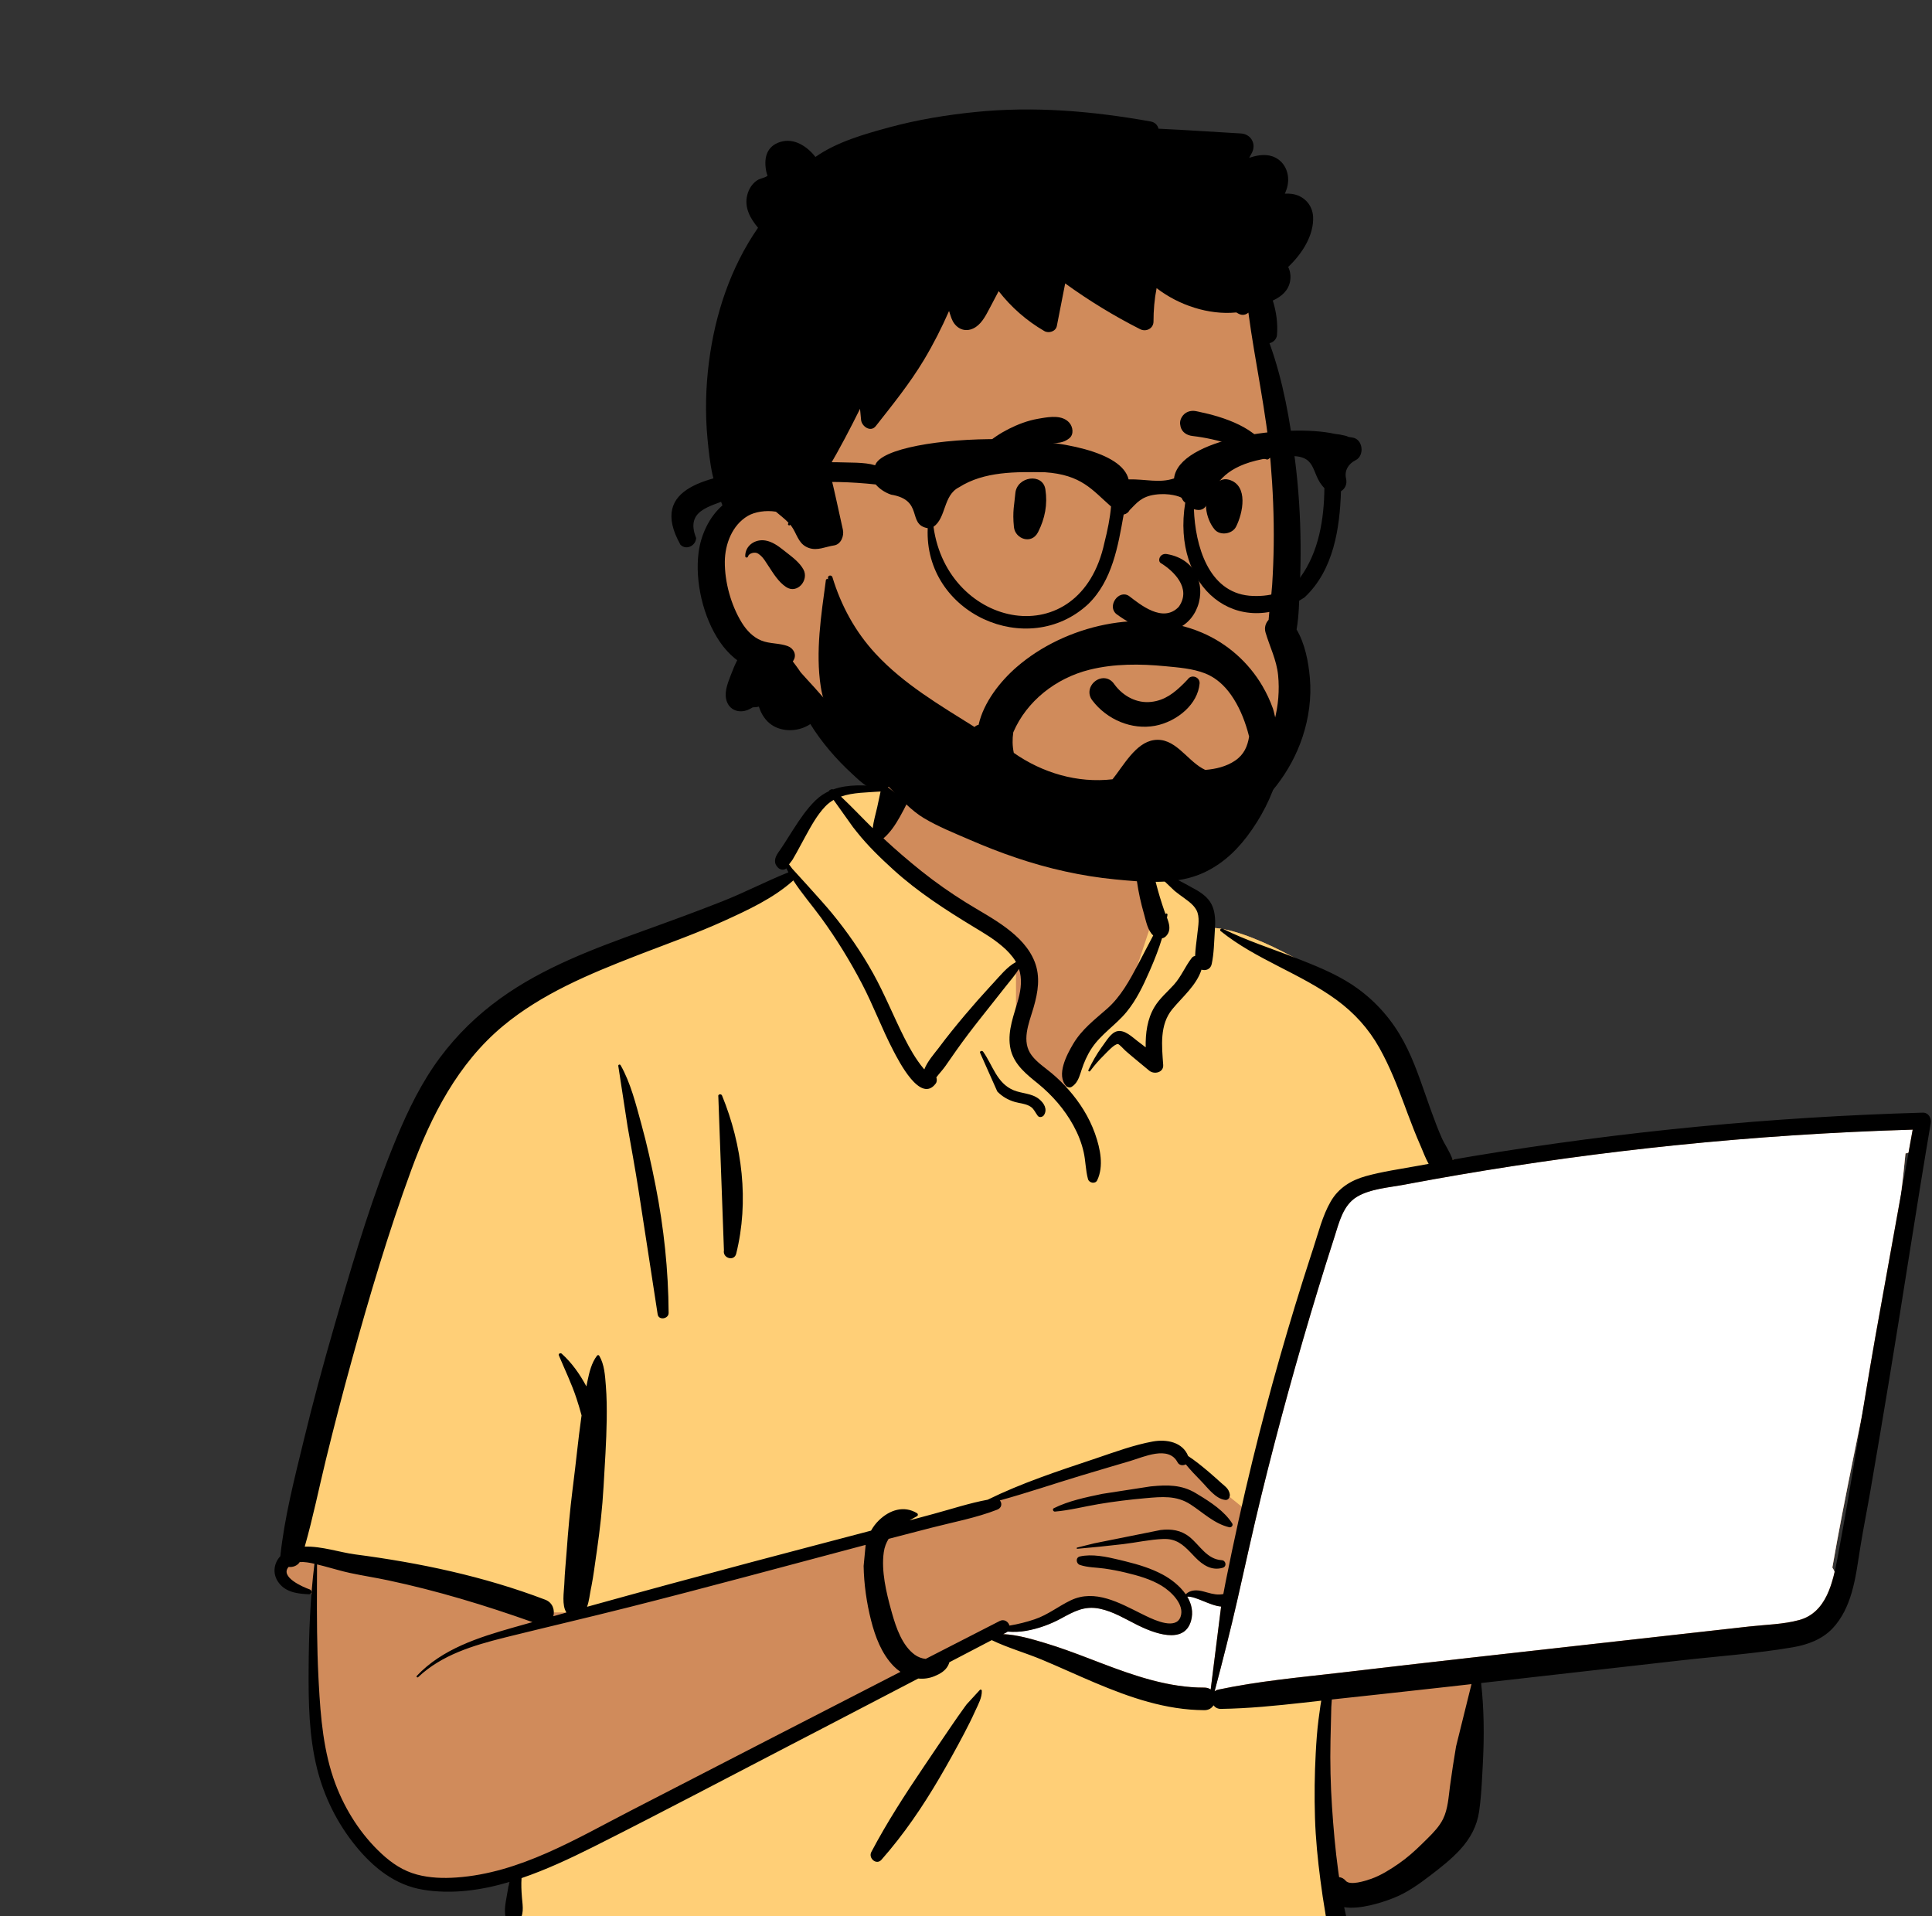 <svg width="362" height="359" viewBox="0 0 362 359" fill="none" xmlns="http://www.w3.org/2000/svg">
<rect x="0" y="0" width="362" height="359" fill="#333333" stroke="none"/>
<path fill-rule="evenodd" clip-rule="evenodd" d="M354.194 209.792C349.77 210.225 345.345 210.657 340.92 211.089C319.73 212.701 298.547 216.068 277.519 218.089C276.995 217.24 275.971 217.38 275.348 217.97C273.25 217.787 270.898 216.19 268.998 217.851C268.936 217.842 268.874 217.832 268.812 217.826C265.428 211.358 263.088 204.46 260.818 197.552C259.369 193.304 257.419 189.193 253.816 186.341C247.667 182.091 233.579 173.473 226.358 173.835C226.239 172.548 225.636 171.221 224.646 170.364C226.827 166.662 218.107 164.246 217.492 164.675C217.887 152.306 212.044 141.564 199.16 139.101C187.617 136.706 171.2 136.304 164.992 148.315C164.31 148.239 157.335 148.203 156.66 148.278C155.61 146.955 144.087 159.495 148.81 163.86C106.585 182.46 82.575 180.241 70.888 232.529C69.308 237.442 69.193 242.817 67.524 247.619C61.589 261.421 56.774 276.117 55.576 291.135C52.682 291.873 52.349 296.954 55.701 297.689C56.982 297.97 58.052 298.354 58.986 299.081C58.256 311.388 61.245 339.501 63.129 339.414C66.969 351.584 84.098 355.019 96.225 350.742C94.135 354.658 96.225 357.121 96.225 359.213C139.862 360.857 187.574 359.911 231.199 362.165C236.779 362.086 242.648 363.53 248.152 362.699C251.509 361.898 251.515 356.642 248.11 355.992L262.987 352.775C262.654 352.65 269.119 348.368 274.006 340.366C278.554 331.415 275.458 320.611 277.519 310.874C293.615 309.564 309.976 309.003 325.895 306.289C328.066 312.756 337.462 305.022 340.449 301.911C340.445 301.906 340.441 301.901 340.437 301.896C341.883 301.503 343.042 300.154 343.081 298.557C344.094 297.114 344.307 295.082 343.335 293.688C347.79 268.089 354.583 241.951 357.038 216.111C357.905 215.92 358.723 215.541 359.416 214.957L359.36 214.901C360.534 213.598 360.762 211.348 358.805 210.241C357.226 209.347 355.908 209.624 354.194 209.792Z" fill="#D08B5B"/>
<path fill-rule="evenodd" clip-rule="evenodd" d="M185.916 305.604L189.324 307.764L217.211 316.712L234.254 318.871L248.197 316.712V340.47L250.986 362.685C249.747 364.948 237.972 364.948 215.662 362.685C201.44 361.243 149.462 360.543 137.628 360.235L136.958 360.217C123.051 359.817 109.314 359.817 95.746 360.217V351.886L134.479 332.756L169.183 313.318L185.916 305.604ZM166.155 146.374L168.717 148.278L163.125 157.426L190.365 179.367V196.892L198.989 205.015L203.919 196.892L210.865 187.694L215.801 172.784L214.121 162.961L217.501 162.644C217.517 163.315 217.514 163.993 217.493 164.675C218.108 164.246 226.827 166.661 224.647 170.364C225.636 171.221 226.239 172.548 226.358 173.835C233.579 173.473 247.667 182.091 253.816 186.341C257.419 189.193 259.369 193.304 260.818 197.551L261.159 198.588L261.511 199.651L261.866 200.714C263.827 206.556 265.945 212.346 268.812 217.826C268.874 217.832 268.936 217.842 268.998 217.851C270.899 216.19 273.25 217.787 275.349 217.97C275.956 217.394 276.948 217.247 277.482 218.031L277.519 218.089L251.376 223.217L234.129 283.459L219.109 271.319L211.047 272.513L189.757 280.159L164.996 286.563L108.468 302.082H101.269L59.381 292.009L55.606 290.768C56.853 275.878 61.637 261.309 67.525 247.619C69.193 242.817 69.308 237.441 70.888 232.529C82.575 180.241 106.585 182.46 148.81 163.86C144.087 159.495 155.611 146.955 156.66 148.278L156.726 148.272L156.869 148.265L157.053 148.258C158.701 148.211 164.38 148.247 164.992 148.315C165.348 147.628 165.736 146.982 166.155 146.374Z" fill="#FFCF77"/>
<path fill-rule="evenodd" clip-rule="evenodd" d="M358.373 211.621L357.594 215.942C357.409 216.003 357.221 216.054 357.03 216.096C356.785 218.672 356.497 221.251 356.173 223.832L351.345 250.626C350.512 255.366 349.722 260.116 348.937 264.868L347.897 269.973L347.253 273.145C345.863 280.015 344.512 286.863 343.327 293.673C343.506 293.929 343.645 294.207 343.746 294.5L343.655 294.883L343.591 295.139L343.526 295.392C342.591 298.971 340.964 302.442 337.13 303.496C334.238 304.29 331.064 304.362 328.077 304.675L327.746 304.711L275.486 310.563C269.171 311.27 262.86 311.998 256.548 312.734L251.077 313.373C243.452 314.253 235.782 314.945 228.269 316.536C227.993 316.595 227.764 316.705 227.577 316.849C229.09 311.146 230.539 305.451 231.851 299.69C233.329 293.207 234.731 286.711 236.311 280.251C239.495 267.236 243.063 254.307 246.97 241.489C247.79 238.799 248.628 236.114 249.486 233.436L250.087 231.563L250.55 230.071C251.266 227.796 252.153 225.458 254.253 224.203C256.712 222.734 260.064 222.491 262.852 221.983L264.74 221.63C267.565 221.105 270.393 220.6 273.225 220.115C286.783 217.793 300.418 215.93 314.104 214.531C328.344 213.075 342.634 212.128 356.942 211.666L358.373 211.621ZM228.66 300.959L228.794 300.97L226.842 316.508C226.53 316.291 226.133 316.157 225.65 316.159C219.246 316.177 213.108 314.14 207.172 311.899L206.267 311.556L203.747 310.592C201.185 309.614 198.609 308.658 195.985 307.865L194.924 307.547L194.385 307.388C192.398 306.811 190.309 306.286 188.242 306.155L187.96 306.14L188.562 305.825C188.65 305.779 188.727 305.728 188.796 305.672C189.933 305.756 191.073 305.733 192.273 305.518C194.529 305.113 196.723 304.332 198.738 303.244L199.638 302.758L200.006 302.563L200.249 302.438L200.491 302.316C202.222 301.457 203.876 300.919 206.061 301.377C208.541 301.896 210.715 303.227 212.951 304.352L213.347 304.549L213.614 304.677L213.886 304.805L214.161 304.93C217.185 306.284 221.996 307.746 223.156 303.653C223.621 302.009 223.257 300.469 222.448 299.119C223.954 298.989 226.645 300.757 228.66 300.959Z" fill="white"/>
<path fill-rule="evenodd" clip-rule="evenodd" d="M165.797 145.526C167.112 142.236 171.556 143.515 171.06 146.971C170.764 149.041 169.625 151.228 168.602 153.043C167.769 154.52 166.819 155.961 165.531 157.068C167.824 159.198 170.204 161.251 172.645 163.2C175.308 165.326 178.108 167.286 181.002 169.087C183.54 170.667 186.193 172.066 188.585 173.869C190.81 175.544 192.836 177.56 193.868 180.191C194.966 182.993 194.489 185.886 193.68 188.686L193.587 189.002C192.761 191.776 191.33 195.12 193.314 197.733C194.323 199.064 195.792 200.006 197.059 201.069C198.186 202.015 199.243 203.043 200.213 204.147C202.328 206.554 204.048 209.263 205.134 212.281L205.231 212.556C206.161 215.227 206.841 218.5 205.584 221.124C205.223 221.876 204.06 221.631 203.858 220.899C203.401 219.24 203.425 217.503 203.042 215.821C202.643 214.072 201.98 212.411 201.114 210.84C199.439 207.8 197.169 205.204 194.488 203.009L193.686 202.359C191.594 200.65 189.672 198.837 189.248 196.008C188.793 192.982 190.011 190.099 190.794 187.234C191.34 185.238 191.518 183.324 190.928 181.52C190.208 182.691 189.225 183.802 188.448 184.794C186.899 186.769 185.336 188.732 183.777 190.698C182.179 192.715 180.62 194.763 179.136 196.865C178.472 197.805 177.815 198.751 177.16 199.697C176.668 200.409 175.981 201.12 175.444 201.845C175.575 202.234 175.565 202.681 175.328 202.999C172.482 206.828 168.433 198.838 167.377 196.82C165.227 192.709 163.627 188.342 161.469 184.232C159.233 179.972 156.688 175.825 153.85 171.935C152.134 169.583 150.21 167.373 148.64 164.946C144.942 168.285 140.074 170.524 135.604 172.554C130.692 174.785 125.588 176.607 120.552 178.541L119.065 179.117C110.387 182.489 101.498 186.194 94.285 192.184C85.809 199.223 80.795 209.033 77.062 219.192C72.765 230.888 69.21 242.899 65.896 254.902C64.2 261.044 62.591 267.213 61.078 273.402C59.745 278.855 58.641 284.362 57.097 289.758C60.227 289.648 63.796 290.854 66.468 291.203C78.645 292.79 90.659 295.32 102.155 299.7C103.575 300.241 103.986 301.654 103.677 302.798C104.496 302.568 105.314 302.335 106.133 302.106C105.236 300.737 105.664 298.29 105.735 296.772L105.739 296.668C105.812 294.646 106.032 292.622 106.175 290.604C106.447 286.757 106.801 282.937 107.272 279.112L107.392 278.156C107.925 273.994 108.32 269.808 108.902 265.654L108.971 265.178C108.692 264.115 108.367 263.065 108.026 262.02C107.116 259.235 105.833 256.614 104.709 253.917C104.576 253.6 105.03 253.417 105.243 253.608C107.147 255.314 108.66 257.478 109.875 259.741C109.896 259.634 109.915 259.527 109.937 259.421L110.075 258.741C110.417 257.083 110.833 255.34 111.854 253.995C111.963 253.852 112.178 253.822 112.281 253.995C113.258 255.642 113.368 257.727 113.518 259.601C113.688 261.721 113.71 263.867 113.68 265.993C113.621 270.147 113.327 274.313 113.093 278.46C112.863 282.535 112.412 286.559 111.83 290.594L111.719 291.351C111.435 293.271 111.202 295.216 110.827 297.124L110.721 297.643C110.521 298.589 110.398 299.923 109.998 301.031C120.267 298.179 130.55 295.392 140.854 292.654C148.301 290.675 155.755 288.726 163.207 286.764C163.6 286.059 164.09 285.4 164.701 284.811C166.714 282.869 169.382 282.003 171.829 283.497C172.028 283.619 172.044 283.93 171.829 284.047C171.36 284.302 170.89 284.564 170.429 284.837L174.903 283.63C178.247 282.728 181.632 281.6 185.055 280.971C191.359 277.873 198.14 275.63 204.782 273.414L205.564 273.15C208.965 271.996 212.483 270.703 215.996 270.063C218.568 269.595 221.587 270.16 222.622 272.784C223.931 273.643 225.163 274.653 226.352 275.646C227.212 276.364 228.036 277.127 228.873 277.87L229.028 278.005C229.713 278.597 230.255 278.993 230.424 279.935C230.51 280.422 230.2 281.08 229.597 281.015C227.753 280.819 226.254 278.69 225.003 277.419C224.037 276.437 223.063 275.421 222.181 274.342C221.667 274.62 220.963 274.57 220.635 273.953C218.939 270.754 214.29 272.971 211.719 273.729L208.034 274.815C206.192 275.359 204.351 275.905 202.513 276.461C197.461 277.989 192.434 279.699 187.336 281.101C187.792 281.601 187.729 282.489 186.863 282.827C182.873 284.386 178.495 285.192 174.349 286.262C171.732 286.938 169.116 287.618 166.501 288.302C166.053 289.025 165.73 289.843 165.595 290.796C165.096 294.298 166.058 298.339 166.995 301.726L167.137 302.231C167.907 304.954 169.041 308.293 171.401 310.012C171.977 310.432 172.71 310.724 173.449 310.79C178.069 308.422 182.687 306.055 187.309 303.692C188.165 303.254 188.956 303.847 189.148 304.552C190.778 304.286 192.404 303.866 193.884 303.366C196.373 302.524 198.315 300.919 200.648 299.81C205.161 297.663 209.771 300.3 213.812 302.305L214.743 302.76C216.555 303.636 220.325 305.318 221.195 302.923C222.036 300.607 219.377 298.131 217.66 297.088C215.613 295.845 213.229 295.18 210.916 294.626C209.595 294.309 208.258 294.051 206.913 293.863C205.387 293.649 203.811 293.681 202.342 293.188C201.612 292.944 201.5 291.789 202.342 291.599C204.603 291.086 207.302 291.645 209.662 292.216L210.896 292.519C213.273 293.1 215.674 293.829 217.839 294.988C219.414 295.831 221.076 297.111 222.162 298.679C223.105 297.807 224.278 297.836 225.501 298.16L226.164 298.343C227.26 298.645 228.148 298.854 229.214 298.644C229.356 297.872 229.501 297.099 229.655 296.327C231.175 288.732 232.841 281.167 234.679 273.641C237.85 260.662 241.52 247.824 245.656 235.119L246.071 233.848C247.026 230.942 247.793 227.776 249.332 225.106C250.786 222.582 253.117 221.127 255.886 220.357C259.029 219.483 262.331 219.026 265.537 218.436C266.252 218.304 266.969 218.18 267.685 218.05C267.08 216.963 266.628 215.728 266.222 214.781L266.15 214.617C265.277 212.633 264.492 210.614 263.734 208.584L263.167 207.058C261.799 203.383 260.386 199.768 258.462 196.331C256.437 192.713 253.75 189.756 250.401 187.308C243.572 182.317 235.341 179.772 228.718 174.438C228.446 174.219 228.794 173.846 229.07 173.984C233.542 176.221 238.37 177.743 243.022 179.564L243.939 179.925C247.616 181.376 251.35 182.956 254.532 185.306C258.08 187.926 260.874 191.18 262.974 195.049C265.044 198.864 266.368 203.133 267.829 207.207L268.219 208.293C268.808 209.92 269.417 211.543 270.114 213.127C270.667 214.385 271.7 215.821 272.169 217.257C273.454 217.035 274.738 216.813 276.023 216.599C303.869 211.97 332.027 209.25 360.247 208.454C361.351 208.423 361.922 209.472 361.759 210.431C359.051 226.377 356.644 242.377 354.003 258.335C352.851 265.3 351.675 272.26 350.472 279.216C349.862 282.74 349.158 286.25 348.581 289.78C348.115 292.63 347.776 295.503 346.976 298.287C346.259 300.784 345.157 303.191 343.349 305.096C341.399 307.149 338.678 308.142 335.939 308.612C328.985 309.804 321.853 310.29 314.843 311.084L277.521 315.312C278.067 320.248 278.107 325.108 277.857 330.102L277.715 332.828C277.598 335.02 277.459 337.216 277.142 339.387C276.746 342.109 275.495 344.414 273.653 346.447C271.961 348.315 269.906 349.908 267.908 351.435C265.833 353.02 263.689 354.55 261.249 355.53L260.933 355.655C258.793 356.488 254.778 357.776 251.853 357.305C252.235 359.213 252.975 361.264 252.319 363.152C252.015 364.028 250.863 364.465 250.158 363.72C248.761 362.241 248.652 360.289 248.321 358.361C247.977 356.354 247.68 354.34 247.416 352.321C246.906 348.418 246.509 344.479 246.388 340.542C246.264 336.5 246.312 332.451 246.53 328.413C246.643 326.339 246.782 324.267 247.047 322.206C247.159 321.328 247.275 320.448 247.406 319.572C247.454 319.252 247.508 318.934 247.565 318.617L244.215 318.993C239.079 319.564 233.94 320.08 228.767 320.16C228.154 320.169 227.683 319.891 227.375 319.487C227.047 320.019 226.476 320.4 225.657 320.397C218.434 320.37 211.707 318.018 205.136 315.246C201.825 313.848 198.564 312.335 195.247 310.949C192.152 309.656 188.842 308.733 185.821 307.276L177.882 311.422C177.824 311.626 177.749 311.819 177.67 311.98C177.153 313.031 176.134 313.601 175.093 314.03C174.094 314.443 173.06 314.571 172.052 314.467C166.031 317.609 160.009 320.747 153.983 323.879L147.956 327.007C135.947 333.233 123.985 339.562 111.901 345.641L111.011 346.087C106.837 348.172 102.355 350.284 97.723 351.86C97.64 353.028 97.692 354.163 97.791 355.399L97.814 355.668C97.952 357.129 98.249 358.958 97.072 359.998C96.46 360.539 95.367 360.541 94.951 359.726C94.196 358.247 94.874 355.917 95.113 354.311C95.198 353.74 95.301 353.153 95.454 352.583C90.144 354.157 84.673 354.921 79.269 354.037C74.007 353.177 69.932 349.876 66.647 345.839C63.18 341.579 60.717 336.614 59.395 331.292C57.89 325.236 57.792 318.982 57.827 312.779C57.865 306.173 58.11 299.535 58.917 292.973C58.033 292.766 57.053 292.587 56.16 292.649C55.717 293.354 54.859 293.651 54.083 293.559C52.397 295.412 56.674 297.304 58.041 297.778C58.516 297.943 58.465 298.711 57.918 298.688L57.573 298.671C55.461 298.559 53.278 298.2 52.036 296.246C51.041 294.679 51.34 292.822 52.526 291.545C53.31 284.167 55.183 276.982 56.927 269.785C58.638 262.721 60.541 255.702 62.558 248.719L63.462 245.593C66.637 234.644 69.957 223.605 74.337 213.091C76.524 207.84 79.044 202.687 82.46 198.109C85.644 193.841 89.402 190.19 93.723 187.071C101.778 181.256 111.229 177.743 120.516 174.396L120.931 174.246C125.744 172.512 130.545 170.758 135.302 168.88C139.51 167.219 143.541 165.113 147.728 163.428C147.592 163.182 147.461 162.933 147.335 162.681L147.257 162.746C147.244 162.757 147.23 162.767 147.216 162.777C146.795 163.067 146.175 162.924 145.828 162.598C144.848 161.677 145.18 160.655 145.834 159.701L145.919 159.579C146.719 158.463 147.433 157.283 148.171 156.127L148.634 155.404C149.873 153.472 151.175 151.527 152.828 149.93C153.593 149.19 154.431 148.637 155.319 148.224C155.243 148.064 155.909 147.737 156.097 147.902C158.91 146.877 162.146 147.092 165.212 147.374M275.715 315.516L271.805 315.959C267.503 316.447 263.199 316.918 258.895 317.385L249.545 318.396C249.522 318.927 249.457 319.446 249.445 319.847C249.384 321.913 249.339 323.98 249.295 326.047C249.209 330.19 249.304 334.338 249.578 338.473C249.843 342.48 250.193 346.487 250.736 350.467L250.848 351.262L250.912 351.681C251.355 351.723 251.791 351.933 252.153 352.364C252.944 353.304 255.807 352.39 256.926 351.994C258.765 351.342 260.497 350.242 262.094 349.138C263.655 348.06 265.06 346.803 266.41 345.479L267.515 344.391C268.614 343.303 269.715 342.145 270.388 340.777C271.301 338.922 271.419 336.645 271.687 334.624C272.016 332.139 272.409 329.655 272.824 327.182M162.197 289.431L161.791 289.538C147.057 293.436 132.345 297.45 117.566 301.176C110.252 303.02 102.903 304.731 95.581 306.54L94.395 306.835C88.618 308.289 82.772 310.039 78.348 314.211C78.184 314.365 77.947 314.129 78.101 313.965C82.869 308.911 89.65 306.772 96.16 304.917C97.364 304.574 98.569 304.24 99.773 303.899C90.918 300.756 81.924 298.021 72.722 296.071C70.353 295.568 67.956 295.2 65.588 294.695C63.937 294.344 62.324 293.835 60.69 293.413L59.405 293.091L59.388 297.136C59.367 302.864 59.377 308.587 59.671 314.315L59.726 315.376C60.069 321.749 60.603 328.255 62.874 334.265C64.72 339.149 67.662 343.75 71.51 347.307C73.457 349.106 75.55 350.508 78.137 351.199C80.54 351.841 83.057 351.917 85.526 351.745C97.372 350.923 107.916 344.515 118.206 339.21C135.037 330.533 151.869 321.86 168.717 313.216C168.261 312.906 167.832 312.549 167.442 312.147C165.183 309.824 163.991 306.643 163.209 303.563C162.376 300.284 161.877 296.77 161.819 293.386M183.634 316.565C183.783 316.486 183.955 316.585 183.962 316.753C184.014 318.034 183.303 319.298 182.771 320.452L182.715 320.575C182.07 322.005 181.363 323.416 180.632 324.804C179.171 327.578 177.653 330.323 176.068 333.028C172.881 338.471 169.34 343.685 165.155 348.425C164.209 349.495 162.655 348.122 163.261 346.97C166.186 341.413 169.596 336.166 173.106 330.965C174.864 328.361 176.62 325.754 178.394 323.162C179.134 322.08 179.884 321.002 180.654 319.941L181.119 319.306M358.381 211.637C343.595 212.081 328.827 213.041 314.112 214.546C300.426 215.945 286.791 217.808 273.233 220.13C270.401 220.615 267.573 221.12 264.748 221.645L263.054 221.962C260.228 222.495 256.777 222.715 254.262 224.218C251.609 225.803 250.893 229.114 250.01 231.844C248.973 235.056 247.962 238.276 246.978 241.505C243.071 254.323 239.503 267.252 236.319 280.266C234.739 286.726 233.337 293.222 231.859 299.706C230.547 305.466 229.098 311.162 227.585 316.864C227.772 316.72 228.001 316.61 228.277 316.552C235.79 314.96 243.46 314.268 251.085 313.389L251.823 313.303C259.712 312.379 267.601 311.462 275.494 310.578L327.755 304.726C330.837 304.381 334.139 304.334 337.138 303.511C342.238 302.11 343.433 296.433 344.289 291.912L344.314 291.775C346.894 278.115 348.947 264.336 351.353 250.641M228.801 300.985C226.772 300.851 223.996 299.001 222.456 299.134C223.264 300.484 223.629 302.024 223.163 303.668C221.867 308.245 216.005 305.877 213.182 304.479C210.867 303.332 208.632 301.929 206.069 301.392C203.166 300.784 201.199 301.934 198.746 303.259C196.731 304.347 194.537 305.129 192.281 305.533C191.081 305.748 189.941 305.771 188.804 305.687C188.735 305.743 188.658 305.794 188.57 305.84L187.968 306.155C190.689 306.279 193.46 307.115 195.993 307.88C198.617 308.673 201.192 309.629 203.755 310.607L206.275 311.571C212.493 313.942 218.929 316.194 225.657 316.174C226.141 316.173 226.537 316.306 226.849 316.523M217.45 286.645C219.454 286.401 221.304 286.663 222.906 287.962C224.838 289.529 226.135 292.128 228.912 292.298C229.722 292.348 229.91 293.482 229.105 293.719C227.038 294.328 225.365 293.214 223.956 291.769L223.01 290.783C221.618 289.348 220.334 288.239 217.973 288.325C215.444 288.417 212.91 288.999 210.398 289.295C207.551 289.63 204.706 289.915 201.85 290.162C201.718 290.173 201.695 289.965 201.819 289.935L205.017 289.142M215.515 278.486L215.845 278.453C218.756 278.171 221.418 278.16 224.018 279.719L224.516 280.02C226.86 281.438 229.411 283.109 230.877 285.406C231.117 285.782 230.72 286.224 230.319 286.129C227.502 285.455 225.443 283.397 223.074 281.857C220.415 280.129 217.669 280.414 214.638 280.682C211.703 280.942 208.769 281.299 205.863 281.787C203.132 282.244 200.393 282.966 197.634 283.196L197.635 283.191C197.32 283.19 197.14 282.719 197.461 282.559C200.261 281.167 203.503 280.508 206.548 279.872M115.845 199.673C115.841 199.444 116.165 199.358 116.278 199.556C118.172 202.874 119.162 206.941 120.171 210.596C121.227 214.425 122.08 218.293 122.847 222.19C124.399 230.079 125.226 237.924 125.282 245.965C125.29 247.113 123.411 247.419 123.227 246.242C122.007 238.42 120.839 230.59 119.609 222.771C118.991 218.838 118.271 214.92 117.582 210.998M134.594 205.452C134.454 204.994 135.123 204.841 135.294 205.26C139.095 214.55 140.382 225.078 137.942 234.879C137.568 236.378 135.363 235.728 135.645 234.248M183.619 197.197C183.6 196.855 184.046 196.801 184.214 197.036C186.015 199.563 186.762 202.947 189.922 204.253C191.499 204.905 193.275 204.791 194.668 205.892C195.6 206.629 196.315 207.791 195.615 208.907C195.39 209.267 194.758 209.448 194.452 209.056C194.005 208.486 193.769 207.802 193.162 207.375C192.306 206.772 191.151 206.734 190.17 206.451C188.9 206.084 187.781 205.443 186.864 204.49M213.706 155.055C213.891 154.961 214.069 155.021 214.188 155.181C214.358 155.408 214.337 155.63 214.129 155.786C214.406 156.35 214.734 157.764 214.781 157.97C214.97 158.804 215.172 159.633 215.383 160.462C215.809 162.134 216.182 163.818 216.608 165.49C217.06 167.262 217.598 169.016 218.197 170.744C218.236 170.856 218.278 170.97 218.323 171.086L218.391 171.261L218.408 171.234C218.529 171.043 218.783 171.177 218.753 171.379C218.725 171.564 218.687 171.747 218.656 171.932L218.719 172.097C219.11 173.147 219.379 174.253 218.66 175.18C218.391 175.526 218.095 175.731 217.726 175.792C217.135 177.733 216.393 179.638 215.599 181.467L215.366 182.001C214.198 184.67 212.952 187.304 211.092 189.576C209.061 192.057 206.268 193.751 204.499 196.469C203.676 197.733 203.103 199.063 202.639 200.491L202.464 201.033C202.134 202.043 201.753 203.022 200.802 203.614C200.498 203.803 200.043 203.743 199.798 203.485C197.847 201.43 199.89 197.592 201.066 195.602C202.702 192.835 205.069 191.065 207.439 188.978C209.994 186.727 211.623 183.717 213.2 180.752C214.165 178.935 215.097 177.079 216.078 175.255C215.053 174.352 214.725 172.56 214.378 171.314L214.346 171.202C213.772 169.207 213.316 167.16 213.028 165.105C212.75 163.128 212.635 161.18 212.708 159.192L212.729 158.685M217.517 164.463C217.291 164.154 217.666 163.803 217.977 163.868C219.866 164.257 221.714 165.396 223.41 166.317L223.591 166.415C224.944 167.142 226.307 168.032 227.017 169.444C227.79 170.979 227.727 172.747 227.621 174.415L227.611 174.571C227.482 176.571 227.461 178.65 227.036 180.614C226.819 181.619 225.904 181.902 225.123 181.665C224.192 184.589 221.579 186.744 219.671 189.052C217.237 191.995 217.695 195.967 217.949 199.511C218.052 200.945 216.26 201.353 215.337 200.588L213.21 198.828C212.855 198.535 212.502 198.241 212.149 197.945C211.847 197.692 211.547 197.437 211.25 197.179L210.806 196.788C210.61 196.613 209.742 195.648 209.488 195.608C208.873 195.51 207.413 197.123 206.913 197.629L206.85 197.692C205.909 198.611 205.059 199.599 204.268 200.647C204.122 200.84 203.837 200.68 203.941 200.458C204.651 198.945 205.475 197.498 206.455 196.144L206.653 195.874C207.304 195 208.179 193.456 209.329 193.198C210.734 192.882 212.136 194.285 213.158 195.063L213.223 195.112C213.709 195.475 214.19 195.845 214.669 196.217C214.619 193.579 214.954 190.913 216.322 188.639C217.286 187.036 218.731 185.848 219.968 184.47C221.345 182.936 222.064 181.05 223.31 179.452C223.47 179.246 223.692 179.136 223.931 179.1C223.979 177.816 224.169 176.518 224.316 175.248L224.358 174.867C224.507 173.486 224.858 171.8 224.179 170.507C223.537 169.285 222.066 168.423 220.976 167.595L220.087 166.907M156.192 149.863C155.623 150.191 155.091 150.598 154.609 151.108C153.09 152.712 152.004 154.708 150.948 156.628C150.379 157.663 149.83 158.708 149.257 159.74C149.007 160.189 148.751 160.633 148.491 161.076C148.372 161.281 148.015 161.687 147.839 161.937C148.035 162.211 148.238 162.48 148.445 162.747C148.524 162.849 153.971 168.758 155.87 171.071C158.778 174.613 161.377 178.355 163.599 182.36C165.775 186.282 167.431 190.434 169.447 194.432C170.456 196.433 171.582 198.421 173.019 200.153C173.074 200.22 173.133 200.284 173.189 200.351C173.738 198.876 175.142 197.298 175.832 196.391L175.896 196.306C177.461 194.206 179.113 192.169 180.801 190.167C182.343 188.339 183.924 186.55 185.543 184.791L186.152 184.132C187.281 182.919 188.714 181.103 190.365 180.236C190.188 179.922 189.983 179.611 189.748 179.304C188.201 177.291 186.013 175.83 183.855 174.511L182.455 173.663C177.179 170.462 171.985 167.111 167.404 162.951C164.981 160.75 162.591 158.445 160.554 155.877L159.833 154.969M164.995 148.278C162.525 148.484 159.856 148.435 157.573 149.237C159.603 151.148 161.532 153.211 163.515 155.154C163.691 153.84 164.052 152.542 164.357 151.26" fill="black"/>
<path fill-rule="evenodd" clip-rule="evenodd" d="M190.108 26.759C207.665 26.759 225.824 40.339 232.26 49.005C237.671 56.29 240.584 89.235 240.584 111.5C240.584 116.156 243.159 124.934 242.408 129.388C239.654 145.71 227.656 159.399 203.909 159.399C180.163 159.399 163.137 150.006 145.487 124.788C136.923 124.788 132.772 118.235 132.712 107.893C132.652 97.55 140.978 93.788 140.978 93.788C140.978 93.788 138.01 52.974 145.487 42.347C152.964 31.721 172.551 26.759 190.108 26.759Z" fill="#D08B5B"/>
<path fill-rule="evenodd" clip-rule="evenodd" d="M182.72 20.988C193.805 19.868 204.667 20.809 215.591 22.756C216.426 22.907 216.899 23.454 217.075 24.111C222.221 24.345 227.372 24.722 232.511 25.003C234.376 25.105 235.433 26.943 234.582 28.604C234.413 28.933 234.236 29.254 234.057 29.575L234.282 29.501C235.828 29.006 237.498 28.762 239.004 29.548C240.921 30.547 241.673 32.753 241.249 34.783C241.141 35.302 240.959 35.798 240.751 36.283C241.172 36.255 241.596 36.265 242.016 36.32C244.255 36.616 245.918 38.329 246.036 40.609C246.209 44.052 243.986 47.545 241.367 50.01C241.747 50.791 241.892 51.71 241.734 52.642C241.419 54.484 240.059 55.587 238.483 56.307C239.14 58.39 239.451 60.568 239.268 62.793C239.206 63.536 238.555 64.15 237.868 64.3C240.43 71.34 241.727 78.897 242.659 86.261C243.324 91.501 243.652 96.77 243.692 102.049C243.711 104.433 243.672 106.819 243.572 109.202L243.531 110.096C243.407 112.673 243.401 115.378 242.938 117.927C244.521 120.614 245.158 123.95 245.427 126.961C245.761 130.688 245.232 134.533 244.053 138.078C239.607 151.475 226.188 159.929 212.709 162.126C200.233 164.16 185.796 161.423 178.505 150.115C178.391 149.936 178.635 149.788 178.777 149.905C183.994 154.138 190.045 156.026 196.619 156.946C207.985 158.532 220.761 155.841 229.883 148.708C234.261 145.283 237.418 140.297 238.807 134.931C239.515 132.188 239.759 129.328 239.48 126.505C239.196 123.642 237.925 121.198 237.124 118.492C236.855 117.578 237.14 116.73 237.7 116.125C237.857 113.928 238.228 111.713 238.37 109.523C238.528 107.032 238.624 104.542 238.658 102.049C238.723 96.878 238.507 91.698 238.071 86.548C237.273 77.119 235.155 67.918 233.912 58.569C233.451 58.981 232.792 59.15 232.1 58.79L232.029 58.751L231.652 58.535C231.63 58.535 231.605 58.538 231.583 58.541C229.002 58.792 226.324 58.434 223.85 57.665C221.262 56.863 218.86 55.629 216.713 53.984C216.306 56.048 216.135 58.134 216.132 60.238C216.129 61.553 214.735 62.235 213.628 61.673C208.721 59.186 204.033 56.32 199.584 53.099C199.064 55.755 198.545 58.412 198.022 61.071C197.821 62.096 196.513 62.51 195.675 62.022C192.342 60.087 189.464 57.554 187.12 54.543C186.652 55.435 186.183 56.328 185.71 57.219L184.999 58.554C184.297 59.865 183.357 61.316 181.82 61.735C180.194 62.179 178.836 61.127 178.289 59.658C178.122 59.202 177.967 58.733 177.825 58.261C176.439 61.417 174.875 64.503 173.107 67.446C170.454 71.861 167.268 75.795 164.093 79.831C163.129 81.056 161.477 79.886 161.344 78.696C161.267 77.995 161.202 77.292 161.146 76.591C159.296 80.317 157.365 84.008 155.262 87.592L155.563 88.77C156.431 92.25 157.152 95.754 157.935 99.253C158.188 100.381 157.587 101.995 156.265 102.187C154.687 102.417 153.193 103.222 151.576 102.668C149.812 102.064 149.464 100.543 148.631 99.102C148.465 98.814 148.272 98.55 148.064 98.3L148.011 98.368C147.882 98.538 147.572 98.353 147.65 98.159L147.74 97.934C147.025 97.177 146.169 96.545 145.382 95.865C143.512 95.551 141.409 95.895 140.12 96.653C137.186 98.381 135.838 101.941 135.81 105.215C135.776 109.047 136.966 113.355 138.976 116.631C139.861 118.072 141.073 119.374 142.674 120.013C144.264 120.648 145.986 120.451 147.603 121.05C148.673 121.448 149.332 122.633 148.686 123.706C148.642 123.78 148.593 123.848 148.546 123.919L149.027 124.556C149.358 124.998 149.703 125.47 150.024 125.962C150.847 126.906 151.713 127.816 152.551 128.745C154.099 130.457 155.602 132.216 157.127 133.953C158.565 135.592 160.086 137.131 161.654 138.646C163.135 140.081 164.984 141.287 166.344 142.818C167.667 144.311 168.026 146.918 165.849 147.782C163.441 148.741 161.309 146.494 159.687 144.997L159.619 144.934C156.647 142.205 153.963 139.086 151.832 135.652C149.72 137.086 146.667 137.223 144.564 135.79C143.458 135.035 142.609 133.767 142.197 132.388C141.808 132.475 141.419 132.526 141.04 132.52C140.845 132.633 140.649 132.743 140.451 132.846C138.883 133.66 136.957 133.296 136.24 131.565C135.587 129.993 136.26 128.208 136.848 126.694L136.97 126.381C137.304 125.518 137.672 124.577 138.129 123.691C136.855 122.734 135.767 121.546 134.845 120.195C131.75 115.644 130.204 108.988 130.888 103.558C131.299 100.282 132.842 96.888 135.368 94.678L135.275 94.438C134.567 92.645 133.924 90.846 133.507 88.952C133.018 86.737 132.78 84.441 132.564 82.186C132.106 77.421 132.23 72.55 132.839 67.804C133.983 58.872 136.883 50.103 142.031 42.67C140.572 40.926 139.416 38.875 140.018 36.515C140.294 35.431 140.921 34.404 141.868 33.784C142.39 33.441 143.012 33.389 143.534 33.105L143.691 33.019C143.921 32.885 143.745 32.899 143.608 32.278C143.067 29.797 143.516 27.4 146.252 26.576C148.828 25.802 151.264 27.446 152.789 29.406C156.777 26.582 162.034 25.105 166.657 23.849C171.913 22.426 177.305 21.538 182.72 20.988ZM139.635 104.203C139.616 102.182 141.536 100.936 143.426 101.266C144.695 101.486 145.753 102.242 146.747 103.023L147.232 103.406C148.442 104.354 149.831 105.376 150.553 106.718C151.61 108.699 149.375 111.364 147.288 109.976C145.856 109.019 144.938 107.484 143.999 106.059L143.902 105.912C143.475 105.274 143.101 104.595 142.517 104.083L142.39 103.972C142.198 103.809 141.992 103.66 141.744 103.589C141.265 103.452 140.378 103.644 140.167 104.213L140.148 104.271C140.071 104.558 139.638 104.496 139.635 104.203Z" fill="black"/>
<path fill-rule="evenodd" clip-rule="evenodd" d="M209.956 135.264C207.873 134.418 206.015 133.007 204.656 131.204C204.184 130.577 204.061 129.915 204.16 129.31C204.272 128.629 204.676 128.012 205.228 127.598C205.781 127.183 206.473 126.978 207.142 127.083C207.723 127.173 208.302 127.49 208.76 128.148L208.856 128.279C209.664 129.368 210.716 130.26 211.916 130.836C213.072 131.391 214.365 131.65 215.703 131.499C218.251 131.212 220.007 129.84 221.874 127.977C222.106 127.741 222.337 127.499 222.57 127.252C222.717 127.029 222.921 126.885 223.147 126.81C223.398 126.726 223.683 126.731 223.943 126.821C224.194 126.908 224.419 127.074 224.57 127.294C224.713 127.503 224.794 127.762 224.768 128.059C224.597 129.99 223.583 131.714 222.142 133.067C220.543 134.57 218.422 135.61 216.426 135.975C214.227 136.377 211.986 136.089 209.956 135.264ZM217.464 105.471C219.804 106.888 223.369 110.19 220.852 113.701C217.889 116.797 213.623 113.247 211.521 111.642C209.571 110.398 207.381 113.598 209.19 115.05C224.38 126.249 230.545 105.842 218.647 103.806C217.337 103.582 216.851 105.033 217.464 105.471ZM190.242 92.444C190.501 89.249 195.388 88.523 195.874 91.685C196.309 94.518 195.797 97.12 194.516 99.67C193.291 102.106 190.214 100.97 189.982 98.751C189.67 95.777 190.081 94.432 190.242 92.444ZM227.445 91.03C228.127 90.141 229.11 89.535 230.289 89.877C233.972 90.949 232.886 96.155 231.593 98.689C230.89 100.065 228.619 100.414 227.592 99.203C225.919 97.227 225.118 93.281 227.245 91.334C227.302 91.234 227.366 91.132 227.445 91.03ZM194.464 78.463L195.046 78.361C196.845 78.051 199.083 77.753 200.356 79.194C201.031 79.958 201.263 81.378 200.356 82.109C198.759 83.396 196.994 82.897 195.081 83.006C193.505 83.096 191.99 83.356 190.471 83.788C187.139 84.736 184.425 86.467 181.579 88.368C181.206 88.617 180.825 88.142 181.003 87.794C182.646 84.591 185.829 81.959 189.017 80.355C190.719 79.499 192.581 78.788 194.464 78.463ZM224.088 77.027L224.533 77.118C229.379 78.127 235.674 80.141 237.968 84.88C238.056 85.55 237.963 85.694 237.888 85.788L237.863 85.819C237.801 85.899 237.752 86.01 237.46 86.101C237.379 86.082 237.298 86.061 237.215 86.04C236.163 85.765 235.331 85.387 234.525 84.995L233.652 84.566C232.639 84.072 231.616 83.595 230.533 83.243C228.221 82.492 225.842 81.963 223.427 81.68C222.904 81.619 222.4 81.443 222.002 81.142C221.624 80.856 221.336 80.459 221.205 79.933C221.034 79.251 221.083 78.735 221.45 78.12C221.727 77.658 222.122 77.338 222.575 77.154C223.038 76.967 223.565 76.923 224.088 77.027Z" fill="black"/>
<path fill-rule="evenodd" clip-rule="evenodd" d="M189.858 137.198C192.367 131.346 197.842 127.044 204.146 125.472C208.776 124.32 213.634 124.357 218.353 124.814C220.826 125.052 223.478 125.247 225.808 126.161C227.798 126.942 229.419 128.419 230.638 130.152C232.09 132.205 233.077 134.556 233.77 136.965C233.868 137.308 233.961 137.653 234.047 138C233.746 139.817 233.106 141.365 231.415 142.507C229.765 143.623 227.796 144.08 225.834 144.242C225.641 144.15 225.455 144.055 225.285 143.958C222.227 142.215 220.074 138.095 216.214 138.653C212.769 139.151 210.502 143.467 208.453 145.998C201.877 146.761 195.306 144.793 189.956 141.049C189.684 139.767 189.669 138.475 189.858 137.198ZM238.516 132.758C237.99 131.288 237.328 129.865 236.542 128.524C233.946 124.088 229.96 120.555 225.229 118.535C214.036 113.762 199.554 117.126 190.515 124.953C187.427 127.629 184.305 131.56 183.361 135.789C183.079 135.845 182.813 135.991 182.594 136.197C176.064 132.103 169.338 128.163 164.076 122.488C160.254 118.365 157.596 113.485 155.968 108.122C155.835 107.681 155.121 107.746 155.142 108.234C155.148 108.348 155.155 108.462 155.161 108.576C155.093 108.366 154.771 108.475 154.746 108.678C153.87 115.193 152.775 122.099 153.784 128.647C154.387 132.554 156.17 135.415 158.552 138.504C161.105 141.815 163.995 144.894 166.951 147.847C168.826 149.722 170.785 151.884 173.081 153.258C175.751 154.855 178.781 156.069 181.631 157.302C184.53 158.559 187.473 159.72 190.472 160.727C196.466 162.747 202.661 164.143 208.964 164.755C214.012 165.243 219.78 165.774 224.616 163.884C228.324 162.435 231.316 159.816 233.689 156.665C236.273 153.234 238.316 149.325 239.445 145.203C240.618 140.921 238.764 133.449 238.516 132.758Z" fill="black"/>
<path fill-rule="evenodd" clip-rule="evenodd" d="M243.591 108.233C241.505 111.024 237.637 111.913 234.069 111.606C226.375 110.868 223.954 102.167 223.702 95.404C228.861 96.849 223.265 86.614 240.902 85.488C247.119 84.972 245.405 88.711 248.152 91.443C248.096 97.176 247.137 103.406 243.591 108.233ZM206.943 101.645C202.401 122.828 177.526 117.789 174.913 98.694C177.326 96.999 176.69 92.811 179.688 91.294C184.439 88.272 190.377 88.401 195.772 88.472C202.668 88.944 204.633 91.788 208.176 94.892C208.005 96.964 207.514 99.421 206.943 101.645ZM253.445 81.98C253.19 81.938 252.934 81.898 252.679 81.861C252.48 81.748 252.246 81.661 251.974 81.609C251.352 81.452 250.736 81.346 250.12 81.289C241.279 79.308 220.826 82.121 219.982 89.633C217.166 90.569 214.73 89.731 211.467 89.814C208.983 79.477 166.042 80.936 163.977 87.168C163.969 87.166 163.961 87.165 163.953 87.162C161.969 86.55 159.044 86.698 156.772 86.601C151.923 86.5 147.067 86.93 142.323 87.949C133.437 89.355 121.311 91.001 127.491 102.049C127.492 102.051 127.493 102.053 127.494 102.055L127.495 102.054C128.56 103.141 130.368 102.266 130.435 100.794C128.357 95.56 133.05 94.932 136.66 93.428C145.644 90.214 154.79 89.768 164.082 90.762C164.781 91.582 165.842 92.296 166.963 92.67C173.175 93.697 169.901 98.286 173.828 98.953C173.106 114.949 192.609 123.68 203.91 113.165C208.421 108.773 209.497 102.266 210.543 96.401C211.096 96.277 211.448 95.976 211.653 95.577C212.984 94.255 213.819 93.034 216.45 92.67C219.08 92.308 221.105 93.036 221.379 93.259C221.448 93.398 221.522 93.537 221.608 93.675C221.728 93.882 221.892 94.047 222.078 94.177C219.48 110.106 231.899 120.179 244.435 111.918C249.882 106.815 251.034 99.004 251.261 92.031C251.999 91.588 252.467 90.728 252.211 89.646C251.859 88.156 252.685 86.866 254.001 86.218C255.71 85.376 255.408 82.304 253.445 81.98Z" fill="black"/>
</svg>
